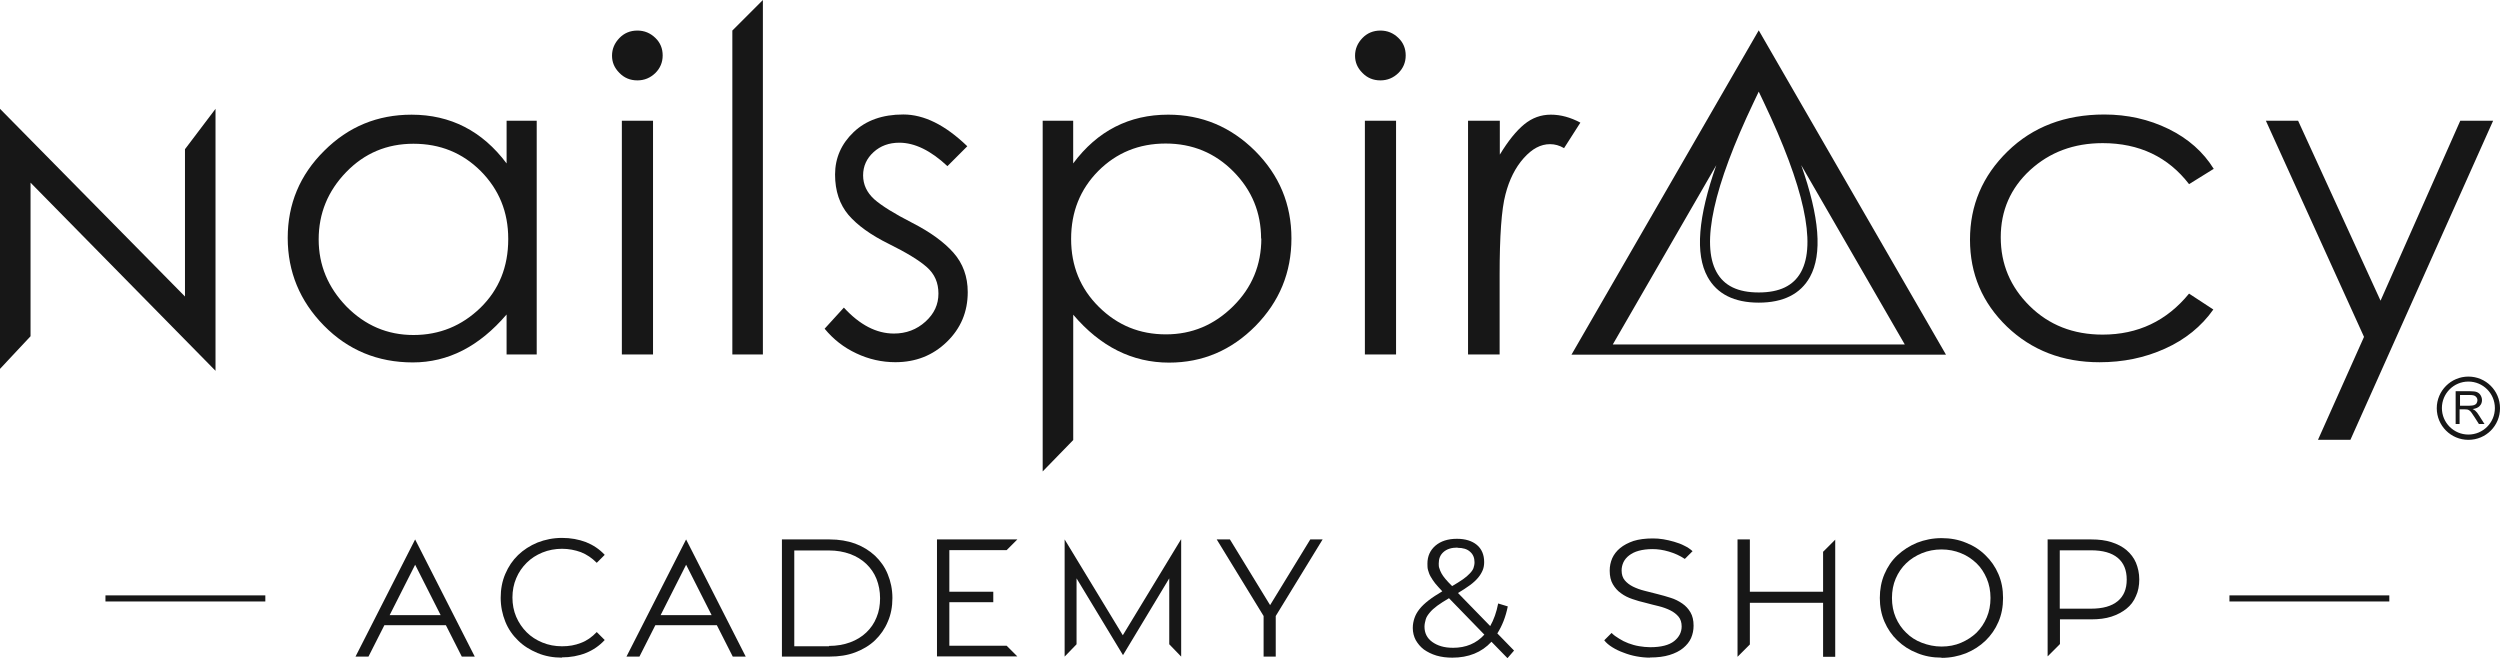 <svg viewBox="0 0 1149.22 302.7" xmlns="http://www.w3.org/2000/svg" data-name="Layer 1" id="Layer_1">
  <defs>
    <style>
      .cls-1 {
        fill: #171717;
      }
    </style>
  </defs>
  <g>
    <path d="M246.72,55.5v107.44h-13.85v-18.37c-12.6,14.72-26.93,22.03-43.09,22.03s-29.82-5.67-40.88-16.93c-11.06-11.25-16.64-24.72-16.64-40.3s5.58-28.95,16.74-40.01c11.16-11.16,24.53-16.64,40.21-16.64,17.89,0,32.51,7.5,43.67,22.41v-19.62s13.85,0,13.85,0ZM233.63,109.75c0-12.31-4.23-22.6-12.6-31.07-8.46-8.46-18.76-12.6-30.97-12.6s-22.51,4.33-30.97,13.08c-8.37,8.66-12.6,18.95-12.6,30.88s4.33,22.12,12.79,30.88c8.56,8.66,18.76,13.08,30.78,13.08s22.22-4.23,30.78-12.5c8.56-8.37,12.79-18.85,12.79-31.55v-.19Z" class="cls-1"></path>
    <path d="M281.34,25.59c0-3.08,1.15-5.77,3.37-8.08,2.21-2.31,5-3.46,8.27-3.46s5.96,1.15,8.27,3.37,3.37,4.91,3.37,8.08-1.15,5.87-3.37,8.08c-2.31,2.21-5,3.37-8.27,3.37s-6.06-1.15-8.27-3.46c-2.31-2.31-3.37-4.91-3.37-7.89ZM285.86,55.5h14.33v107.44h-14.33V55.5Z" class="cls-1"></path>
    <path d="M336.65,14.04l14.04-14.04v162.94h-14.04V14.04Z" class="cls-1"></path>
    <path d="M444.66,67.23l-9.14,9.14c-7.6-7.12-15-10.77-22.12-10.77-4.71,0-8.66,1.44-11.83,4.33-3.17,2.89-4.81,6.44-4.81,10.68s1.73,7.89,5.1,10.97c3.37,2.98,9.23,6.64,17.51,10.87,8.27,4.23,14.62,8.85,18.95,13.75,4.33,4.91,6.54,10.97,6.54,18.08,0,9.04-3.17,16.64-9.62,22.89s-14.33,9.33-23.66,9.33c-6.16,0-12.22-1.35-17.89-4.04-5.77-2.69-10.58-6.44-14.62-11.35l8.85-9.71c7.31,7.98,15,11.93,22.99,11.93,5.67,0,10.48-1.83,14.52-5.48,4.04-3.66,5.96-7.89,5.96-12.89s-1.73-8.95-5.29-12.12c-3.56-3.17-9.43-6.73-17.6-10.77-8.18-4.04-14.33-8.46-18.47-13.27-4.04-4.81-6.16-10.97-6.16-18.56s2.89-14.14,8.56-19.53c5.67-5.39,13.27-8.08,22.8-8.08s19.24,4.81,29.34,14.52l.1.1Z" class="cls-1"></path>
    <path d="M479.29,55.5h14.04v19.62c11.16-15,25.78-22.41,43.67-22.41,15.49,0,28.76,5.58,39.92,16.64,11.16,11.16,16.74,24.53,16.74,40.21s-5.48,29.05-16.54,40.3c-11.06,11.16-24.24,16.83-39.72,16.83-16.83,0-31.55-7.31-44.05-22.03v57.62l-14.04,14.43s0-161.21,0-161.21ZM579.71,109.75c0-12.02-4.23-22.32-12.7-30.88-8.46-8.56-18.85-12.89-31.16-12.89s-22.6,4.23-30.97,12.6c-8.37,8.46-12.5,18.85-12.5,31.26s4.23,22.8,12.79,31.26c8.56,8.46,18.76,12.6,30.78,12.6s22.22-4.33,30.88-12.89c8.66-8.56,12.99-18.95,12.99-31.26l-.1.19Z" class="cls-1"></path>
    <path d="M622.9,25.59c0-3.08,1.15-5.77,3.37-8.08,2.21-2.31,5-3.46,8.27-3.46s5.96,1.15,8.27,3.37c2.31,2.21,3.37,4.91,3.37,8.08s-1.15,5.87-3.37,8.08c-2.31,2.21-5,3.37-8.27,3.37s-6.06-1.15-8.27-3.46c-2.31-2.31-3.37-4.91-3.37-7.89ZM627.42,55.5h14.33v107.44h-14.33V55.5Z" class="cls-1"></path>
    <path d="M674.93,55.5h14.52v15.58c3.85-6.35,7.6-10.97,11.25-13.95,3.66-2.98,7.69-4.42,12.22-4.42s9.04,1.25,13.56,3.66l-7.5,11.73c-2.12-1.25-4.23-1.83-6.44-1.83-4.33,0-8.27,2.12-12.12,6.44s-6.64,9.91-8.37,16.64c-1.83,6.83-2.69,19.24-2.69,37.13v36.45h-14.52V55.5h.1Z" class="cls-1"></path>
    <path d="M1017.45,77.72l-11.16,6.93c-9.62-12.5-22.89-18.85-39.72-18.85-13.27,0-24.33,4.14-33.38,12.41-8.95,8.27-13.47,18.56-13.47,30.88s4.42,22.8,13.27,31.55c8.85,8.75,20.01,13.18,33.57,13.18,16.16,0,29.43-6.25,39.72-18.85l11.16,7.31c-5.48,7.79-12.99,13.85-22.22,17.99-9.33,4.23-19.33,6.25-30.11,6.25-16.93,0-31.16-5.48-42.51-16.35-11.35-10.97-17.02-24.24-17.02-40.01s5.77-29.34,17.31-40.59c11.54-11.25,26.35-16.93,44.44-16.93,10.58,0,20.49,2.21,29.53,6.64s15.97,10.58,20.78,18.37l-.19.1Z" class="cls-1"></path>
    <path d="M1041.5,55.5h14.91l37.9,82.72,36.65-82.72h15.1l-65.6,146.68h-14.91l21.16-47.32-45.11-99.36h-.1Z" class="cls-1"></path>
    <path d="M0,169.57V50.02l85.03,86.28v-67.71l14.04-18.56v120.42L14.04,83.97v70.6S0,169.57,0,169.57Z" class="cls-1"></path>
  </g>
  <g>
    <path d="M1134.69,173.11c-8.01,0-14.54,6.53-14.54,14.54s6.46,14.54,14.54,14.54,14.54-6.46,14.54-14.54-6.53-14.54-14.54-14.54ZM1134.69,199.76c-6.73,0-12.18-5.45-12.18-12.18s5.45-12.18,12.18-12.18,12.18,5.45,12.18,12.18-5.45,12.18-12.18,12.18Z" class="cls-1"></path>
    <path d="M1128.83,194.91v-15.07h6.73c1.35,0,2.36.13,3.03.4.67.27,1.28.74,1.68,1.41s.67,1.41.67,2.29c0,1.08-.34,1.95-1.08,2.69-.67.74-1.75,1.21-3.23,1.41.54.27.94.47,1.21.74.61.54,1.14,1.21,1.62,2.02l2.62,4.1h-2.56l-2.02-3.16c-.61-.87-1.08-1.62-1.41-2.09s-.67-.81-1.01-1.01c-.27-.2-.61-.34-.94-.4-.2,0-.61-.07-1.14-.07h-2.36v6.73h-2.02.2ZM1130.85,186.5h4.31c.94,0,1.62-.13,2.15-.27.47-.2.94-.47,1.14-.87s.4-.87.4-1.35c0-.74-.27-1.28-.81-1.75-.47-.47-1.35-.67-2.42-.67h-4.78v4.98-.07Z" class="cls-1"></path>
  </g>
  <g>
    <rect height="2.8" width="73.49" y="273.69" x="48.48" class="cls-1"></rect>
    <rect height="2.8" width="73.49" y="273.69" x="1024.85" class="cls-1"></rect>
    <g>
      <path d="M758.52,302.31c-2.02,0-4.04-.19-6.16-.58-2.12-.38-4.14-.96-6.06-1.73-1.92-.67-3.66-1.54-5.19-2.5-1.54-.96-2.79-2.02-3.66-3.17l3.37-3.37c.96.96,2.12,1.83,3.46,2.6,1.35.87,2.69,1.54,4.23,2.12,1.54.58,3.17,1.06,4.91,1.35,1.73.29,3.46.48,5.19.48,5,0,8.66-.96,10.97-2.79,2.31-1.83,3.46-4.14,3.46-6.73,0-1.83-.48-3.37-1.44-4.52s-2.21-2.12-3.75-2.89c-1.54-.77-3.37-1.44-5.29-1.92-1.92-.48-4.04-.96-6.06-1.54-2.12-.48-4.14-1.06-6.06-1.73-2.02-.67-3.75-1.54-5.29-2.69-1.54-1.06-2.79-2.5-3.75-4.14s-1.44-3.75-1.44-6.25c0-2.02.38-3.85,1.15-5.67.77-1.73,2.02-3.37,3.66-4.71s3.66-2.4,6.16-3.27c2.5-.77,5.48-1.15,8.85-1.15,1.54,0,3.17.1,4.81.38,1.73.29,3.37.67,5,1.15,1.64.48,3.27,1.06,4.71,1.83,1.44.67,2.69,1.54,3.75,2.5l-3.56,3.56c-2.31-1.54-4.71-2.6-7.31-3.37s-5.1-1.15-7.5-1.15-4.62.29-6.35.77c-1.83.48-3.27,1.25-4.42,2.12-1.15.87-2.02,1.92-2.6,3.08-.58,1.25-.87,2.5-.87,3.85,0,1.83.48,3.37,1.44,4.52.96,1.15,2.21,2.12,3.75,2.89,1.54.77,3.37,1.44,5.29,1.92,2.02.48,4.04,1.06,6.06,1.54,2.12.48,4.14,1.15,6.06,1.73s3.75,1.54,5.29,2.6c1.54,1.06,2.79,2.4,3.75,4.04.96,1.64,1.44,3.66,1.44,6.16,0,2.02-.38,3.85-1.15,5.67-.77,1.73-2.02,3.27-3.66,4.62-1.64,1.35-3.75,2.4-6.25,3.17-2.5.77-5.48,1.15-8.95,1.15v.1Z" class="cls-1"></path>
      <path d="M798.72,247.97h5.67v24.05h33.66v-18.37l5.58-5.58v53.86h-5.58v-24.82h-33.66v19.14l-5.67,5.67v-53.96Z" class="cls-1"></path>
      <path d="M892.5,302.31c-4.04,0-7.79-.67-11.25-2.12-3.46-1.35-6.44-3.27-9.04-5.77-2.5-2.4-4.52-5.29-5.96-8.66-1.44-3.37-2.12-7.02-2.12-10.87s.67-7.6,2.12-10.97c1.44-3.37,3.37-6.25,5.96-8.66,2.6-2.4,5.58-4.33,9.04-5.77,3.46-1.35,7.21-2.12,11.25-2.12s7.79.67,11.25,2.12c3.46,1.35,6.44,3.27,8.95,5.77,2.5,2.4,4.52,5.29,5.96,8.66,1.44,3.37,2.12,6.93,2.12,10.97s-.67,7.6-2.12,10.97c-1.44,3.37-3.46,6.25-5.96,8.66s-5.48,4.33-8.95,5.77c-3.46,1.35-7.21,2.12-11.25,2.12v-.1ZM892.5,297.21c3.27,0,6.25-.58,8.95-1.73,2.69-1.15,5.1-2.69,7.12-4.62,2.02-2.02,3.56-4.33,4.71-7.02,1.15-2.69,1.73-5.67,1.73-8.95s-.58-6.25-1.73-8.95c-1.15-2.69-2.69-5.1-4.71-7.02s-4.42-3.56-7.12-4.62c-2.79-1.15-5.77-1.73-8.95-1.73s-6.25.58-9.04,1.73c-2.79,1.15-5.19,2.69-7.21,4.62s-3.66,4.33-4.81,7.02c-1.15,2.69-1.73,5.67-1.73,8.95s.58,6.25,1.73,8.95c1.15,2.69,2.79,5.1,4.81,7.02,2.02,2.02,4.42,3.56,7.21,4.62s5.77,1.73,9.04,1.73Z" class="cls-1"></path>
      <path d="M941.17,247.97h20.2c3.46,0,6.54.38,9.23,1.25,2.69.87,5,2.02,6.93,3.66s3.37,3.56,4.33,5.77c.96,2.31,1.54,4.91,1.54,7.69s-.48,5.48-1.54,7.69c-.96,2.31-2.4,4.23-4.33,5.77-1.92,1.54-4.23,2.79-6.93,3.66-2.69.87-5.77,1.25-9.23,1.25h-14.43v11.35l-5.67,5.67v-53.86l-.1.1ZM946.85,252.87v26.93h14.33c5.48,0,9.52-1.15,12.31-3.46,2.79-2.31,4.14-5.58,4.14-9.91s-1.35-7.69-4.14-10c-2.79-2.31-6.83-3.46-12.31-3.46h-14.33v-.1Z" class="cls-1"></path>
    </g>
    <path d="M693.11,302.7l-7.5-7.69c-4.52,4.91-10.58,7.31-17.99,7.31-2.6,0-5-.29-7.31-.96-2.21-.67-4.14-1.64-5.77-2.79-1.64-1.25-2.79-2.69-3.75-4.33-.87-1.64-1.35-3.56-1.35-5.58,0-1.64.29-3.08.77-4.52s1.25-2.79,2.31-4.14c1.06-1.35,2.5-2.69,4.23-4.04s3.85-2.69,6.25-4.14c-1.25-1.35-2.4-2.6-3.27-3.66-.87-1.06-1.54-2.21-2.12-3.17s-.87-2.02-1.15-2.89-.29-1.92-.29-2.98c0-3.46,1.25-6.16,3.66-8.27,2.5-2.12,5.77-3.17,9.91-3.17,3.85,0,6.93.96,9.14,2.79s3.37,4.52,3.37,7.89c0,1.35-.19,2.6-.67,3.75-.48,1.15-1.15,2.31-2.12,3.46-.96,1.15-2.21,2.31-3.66,3.37-1.54,1.15-3.37,2.31-5.58,3.66l14.81,15.2c1.64-2.89,2.89-6.35,3.66-10.39l4.42,1.35c-.96,4.81-2.6,8.95-4.81,12.41l7.69,7.89-3.17,3.66h.29ZM667.91,297.79c5.96,0,10.77-2.02,14.43-6.06l-16.26-16.74c-2.12,1.25-3.94,2.4-5.39,3.46-1.44,1.06-2.6,2.12-3.46,3.17-.87,1.06-1.54,2.02-1.83,3.08s-.58,2.21-.58,3.37c0,2.89,1.15,5.29,3.56,7.02s5.48,2.69,9.43,2.69h.1ZM669.93,251.72c-2.69,0-4.81.67-6.35,2.02-1.54,1.35-2.21,3.08-2.21,5.29,0,.77,0,1.54.29,2.21.19.67.48,1.44.96,2.31.38.77,1.06,1.64,1.83,2.6.77.96,1.83,2.02,3.08,3.27,1.92-1.15,3.56-2.12,4.91-3.08,1.35-.96,2.4-1.83,3.17-2.69.87-.87,1.44-1.73,1.73-2.5.29-.87.48-1.73.48-2.69,0-2.02-.67-3.66-2.02-4.81-1.35-1.25-3.27-1.83-5.77-1.83l-.1-.1Z" class="cls-1"></path>
    <g>
      <path d="M163.42,301.83l27.41-53.86,27.41,53.86h-5.96l-7.31-14.43h-28.28l-7.31,14.43s-5.96,0-5.96,0ZM202.57,282.78l-11.73-23.18-11.73,23.18h23.57-.1Z" class="cls-1"></path>
      <path d="M258.35,302.31c-4.04,0-7.79-.67-11.25-2.12s-6.44-3.27-8.95-5.77c-2.5-2.4-4.52-5.29-5.87-8.66-1.35-3.37-2.12-7.02-2.12-10.97s.67-7.6,2.12-10.97c1.44-3.37,3.37-6.25,5.87-8.66,2.5-2.4,5.48-4.33,8.95-5.77,3.46-1.35,7.21-2.12,11.25-2.12s7.6.67,10.97,1.92c3.37,1.35,6.25,3.27,8.66,5.87l-3.66,3.66c-2.21-2.21-4.62-3.85-7.31-4.91-2.69-.96-5.58-1.54-8.66-1.54s-6.25.58-9.04,1.73-5.19,2.69-7.21,4.71-3.66,4.33-4.81,7.12c-1.15,2.69-1.73,5.67-1.73,8.85s.58,6.16,1.73,8.85c1.15,2.69,2.79,5.1,4.81,7.12,2.02,2.02,4.42,3.56,7.21,4.71,2.79,1.15,5.77,1.73,9.04,1.73s5.96-.48,8.66-1.54c2.69-.96,5.1-2.69,7.31-5l3.66,3.66c-2.4,2.6-5.29,4.62-8.66,5.96-3.37,1.35-7.12,2.02-11.06,2.02l.1.1Z" class="cls-1"></path>
      <path d="M287.98,301.83l27.41-53.86,27.41,53.86h-5.96l-7.31-14.43h-28.28l-7.31,14.43h-5.96,0ZM327.13,282.78l-11.73-23.18-11.73,23.18h23.57-.1Z" class="cls-1"></path>
      <path d="M359.44,247.97h21.93c4.33,0,8.27.67,11.73,1.92,3.56,1.35,6.54,3.17,9.14,5.58,2.5,2.4,4.52,5.19,5.87,8.56,1.35,3.27,2.12,6.93,2.12,10.87s-.67,7.6-2.12,10.87c-1.35,3.27-3.37,6.16-5.87,8.56-2.5,2.4-5.58,4.23-9.14,5.58-3.56,1.35-7.5,1.92-11.73,1.92h-21.93s0-53.86,0-53.86ZM381.09,296.92c3.56,0,6.83-.58,9.71-1.64,2.89-1.06,5.39-2.6,7.41-4.52,2.02-1.92,3.66-4.23,4.71-6.93,1.15-2.69,1.64-5.67,1.64-8.85s-.58-6.16-1.64-8.85-2.69-5-4.71-6.93c-2.02-1.92-4.52-3.46-7.41-4.52-2.89-1.06-6.16-1.64-9.71-1.64h-15.97v44.05h15.97v-.19Z" class="cls-1"></path>
      <path d="M430.72,301.83v-53.86h36.94l-4.91,4.91h-26.35v19.14h20.2v4.81h-20.2v20.01h26.35l4.91,4.91h-36.94v.1Z" class="cls-1"></path>
      <path d="M542.97,247.97v53.86l-5.48-5.67v-30.3l-21.26,35.3-21.35-35.3v30.3l-5.48,5.67v-53.86l26.74,44.05,26.74-44.05h.1Z" class="cls-1"></path>
      <path d="M559.32,247.97h6.06l18.47,30.2,18.47-30.2h5.67l-21.55,35.2v18.66h-5.58v-18.66s-21.55-35.2-21.55-35.2Z" class="cls-1"></path>
    </g>
  </g>
  <path d="M808.47,13.95l-86.08,149.08h172.15L808.47,13.95ZM810.77,46.95c18.5,38.83,24.27,65.11,17.13,78.09-3.48,6.32-9.85,9.4-19.43,9.4s-15.94-3.07-19.41-9.4c-7.16-12.98-1.39-39.25,17.11-78.09l2.3-4.83h0l2.3,4.83h0ZM788.98,75.88c-8.42,23.9-9.81,40.92-4.02,51.42,4.32,7.84,12.23,11.82,23.52,11.82s19.21-3.98,23.54-11.82c5.77-10.5,4.4-27.51-4.02-51.39l47.6,82.43h-134.22l47.62-82.47h0Z" class="cls-1"></path>
</svg>